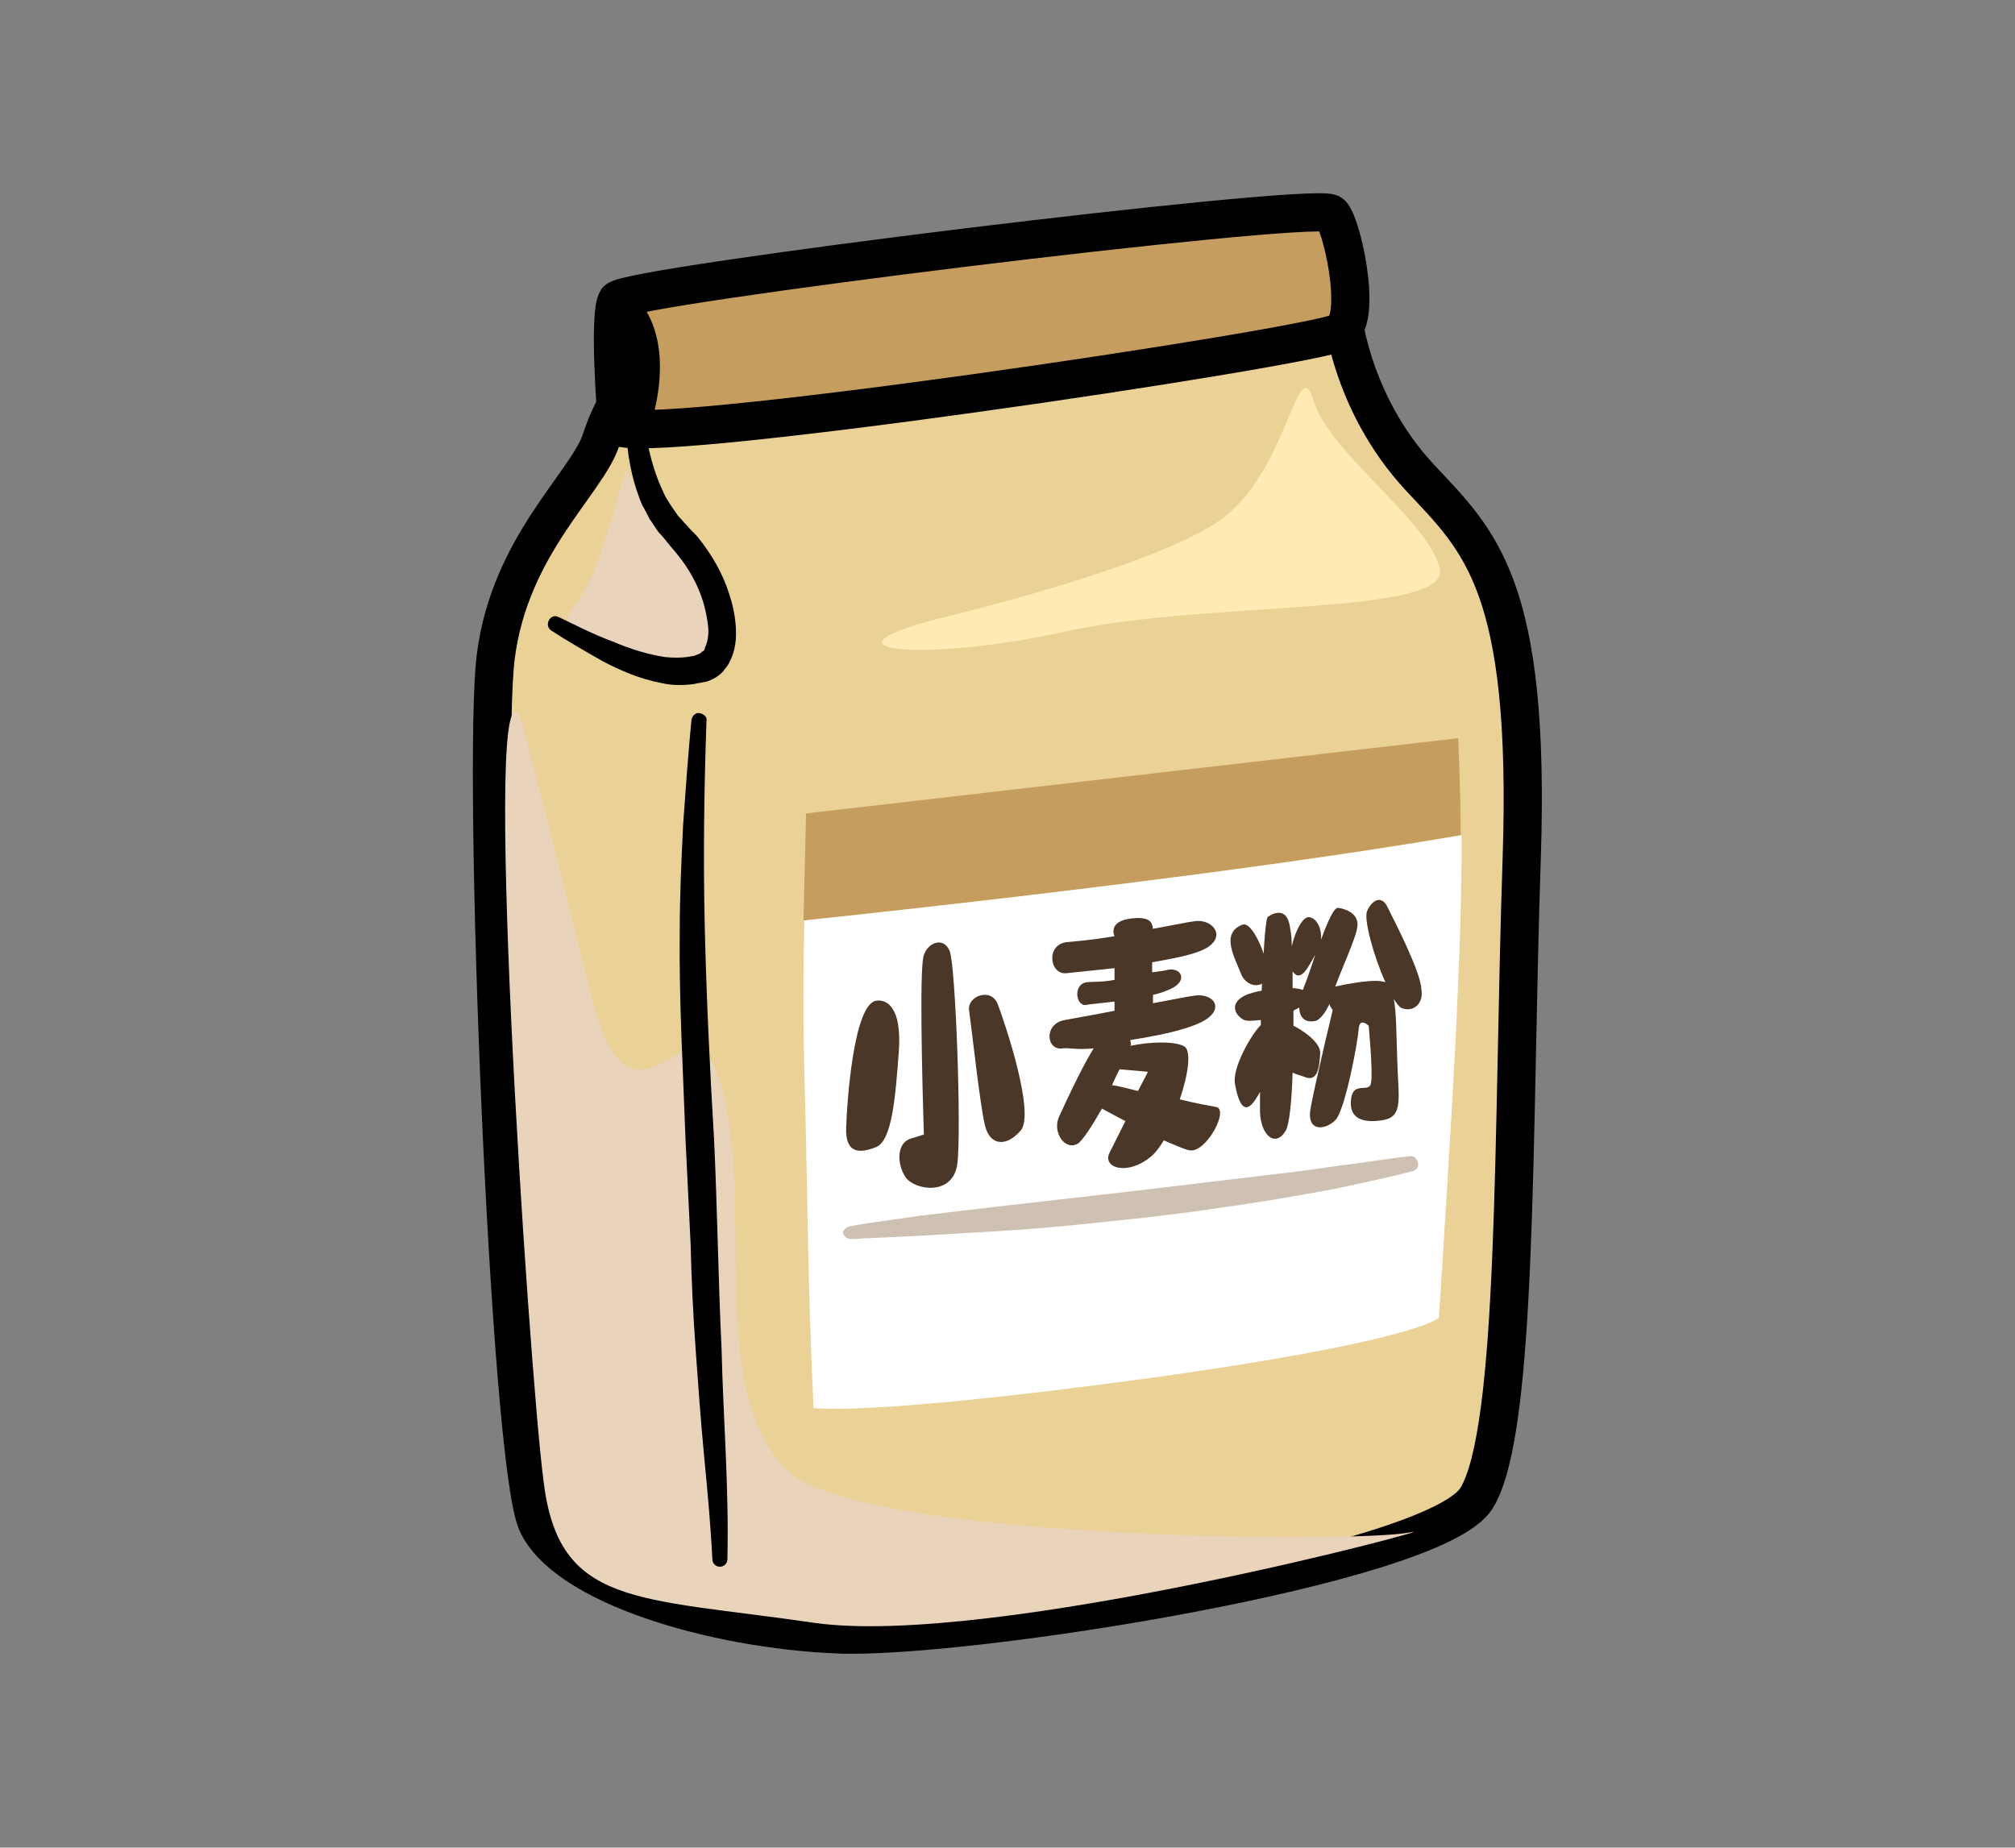 <?xml version="1.0" encoding="utf-8"?>
<!-- Generator: Adobe Illustrator 24.3.0, SVG Export Plug-In . SVG Version: 6.00 Build 0)  -->
<svg version="1.1" xmlns="http://www.w3.org/2000/svg" xmlns:xlink="http://www.w3.org/1999/xlink" x="0px" y="0px"
	 viewBox="0 0 241 221" style="enable-background:new 0 0 241 221;" xml:space="preserve">
<rect x="0" y="0" width="241" height="221" fill="#808080" stroke="none"/>
<style type="text/css">
	.st0{display:none;}
	.st1{display:inline;fill:#FFFFFF;stroke:#000000;stroke-miterlimit:10;}
	.st2{fill:#EAD195;stroke:#000000;stroke-width:4.566;stroke-miterlimit:10;}
	.st3{fill:#E9D3BB;}
	.st4{fill:#FFEBB3;}
	.st5{fill:#C59D5F;}
	.st6{fill:#FFFFFF;}
	.st7{fill:#CEC0B3;}
	.st8{fill:#4A3727;}
	.st9{fill:#C59D5F;stroke:#000000;stroke-width:4.566;stroke-linecap:round;stroke-linejoin:round;}
	.st10{fill:none;stroke:#000000;stroke-width:3.425;stroke-linecap:round;stroke-linejoin:round;}
</style>
<g id="レイヤー_2" class="st0">
	<rect x="0.5" y="0.5" class="st1" width="240" height="220"/>
</g>
<g id="レイヤー_1">
	<g>
		<g>
			<g>
				<path class="st2" d="M160.5,37c0,0,0.8,11,9.4,20.2c7,7.5,13.2,12.7,12.1,45.5c-1.1,32.9-0.4,68.4-5.4,76.5
					c-5,8.1-61.3,16.9-76.3,16.3c-15-0.6-32.8-5.9-36.1-13.4c-3.3-7.5-6.6-90.3-4.9-103.6c1.7-13.3,10.9-20.7,12.6-25.9
					c1.7-5.2,3.9-6.9,3.9-6.9L160.5,37z"/>
				<path class="st3" d="M74.9,56c0,0,3.1,8.2,8.2,11.3c3.7,2.3,4.3,9.7,1.3,10.7c-8.2,2.5-11.3-0.6-15.1-1.9
					c-3.8-1.3,0-3.1,1.9-8.2C73,63,74.9,56,74.9,56z"/>
				<path class="st4" d="M113.8,73.6c0,0,23.9-5.7,32-11.3c8.2-5.6,9.4-20.7,11.3-14.4c1.9,6.3,13.8,14.4,15.1,20.1
					c1.3,5.7-27.6,3.8-44.6,7.5C110.6,79.3,95.6,78,113.8,73.6z"/>
				<path class="st3" d="M62.4,86.2c0,0,2.6,10.2,8.3,32.8c5.6,22.6,13.5-7.7,16.7,16.8c1.7,13.1-1.9,32,6.9,40.2
					c8.8,8.2,68,8.6,74.3,7.3c6.3-1.3-50,13.9-71.3,10.8c-21.3-3.1-30.5-1.9-32.3-17C63.2,163.2,57.4,74.9,62.4,86.2z"/>
				<g>
					<path class="st5" d="M174.4,88.3l-78,9c0,0-0.1,4.9-0.3,12.8c14.2-1.5,52.5-5.7,78.6-10.2C174.7,94.5,174.4,88.3,174.4,88.3z"
						/>
					<path class="st6" d="M174.8,99.9c-26.1,4.5-64.4,8.7-78.6,10.2c-0.1,5-0.2,12.1,0.1,21.9c0.3,11.6,0.3,21.5,1,36.4
						c0,0,5.4,1.1,39-3.4c33.6-4.6,35.8-7.4,35.8-7.4C173.6,134.1,174.9,113.7,174.8,99.9z"/>
					<g>
						<g>
							<path class="st7" d="M101.6,146.7c0.9-0.2,1.6-0.3,2.3-0.4l2.1-0.3l4.2-0.6l8.4-1l16.7-1.9l16.7-2c2.8-0.3,5.6-0.7,8.3-1.1
								c2.8-0.3,5.5-0.8,8.3-1.1l0,0c0.5-0.1,0.9,0.3,1,0.8c0.1,0.5-0.2,0.9-0.7,1c-2.7,0.7-5.5,1.3-8.3,1.9c-2.8,0.6-5.5,1-8.3,1.5
								c-5.6,0.9-11.2,1.7-16.8,2.3c-5.6,0.6-11.2,1.2-16.8,1.5l-8.4,0.5l-4.2,0.2l-2.1,0.1c-0.7,0-1.4,0.1-1.9,0.1l-0.3,0
								c-0.5,0-0.9-0.3-1-0.8C100.9,147.2,101.1,146.8,101.6,146.7z"/>
						</g>
					</g>
				</g>
				<g>
					<g>
						<path d="M76.7,45.8c0.1,4.5,0.8,9.3,2.7,13.2c0.2,0.5,0.5,0.9,0.8,1.4c0.3,0.4,0.6,0.9,0.9,1.3c0.4,0.4,0.6,0.7,1.1,1.2
							c0.4,0.5,0.9,0.9,1.3,1.4c1.6,2,2.9,4.2,3.7,6.7c0.4,1.2,0.7,2.5,0.8,3.9c0.1,1.4,0,2.9-0.8,4.4c-0.2,0.4-0.5,0.7-0.8,1.1
							c-0.3,0.3-0.7,0.6-1.1,0.8c-0.4,0.2-0.9,0.4-1.2,0.4c-0.3,0.1-0.7,0.1-1,0.2c-1.3,0.2-2.7,0.2-4-0.1c-2.6-0.5-4.9-1.5-7-2.6
							c-2.1-1.2-4.2-2.4-6.2-3.7c-0.4-0.3-0.5-0.8-0.2-1.3c0.3-0.4,0.7-0.5,1.1-0.3c2.1,1,4.2,2.1,6.4,2.9c2.1,0.9,4.3,1.6,6.4,1.9
							c1,0.1,2.1,0.1,3.1-0.1c0.2,0,0.5-0.1,0.7-0.2c0.2-0.1,0.3-0.1,0.4-0.2c0.1-0.1,0.2-0.2,0.3-0.2c0.1-0.1,0.2-0.2,0.2-0.4
							c0.3-0.6,0.5-1.5,0.4-2.5c-0.1-1-0.3-2-0.6-3c-0.6-2-1.7-4-3.1-5.7c-0.3-0.4-0.7-0.8-1-1.2c-0.3-0.4-0.8-1-1.2-1.4
							c-0.4-0.5-0.7-1.1-1.1-1.6c-0.3-0.6-0.6-1.2-0.9-1.7c-2-4.8-2.2-9.7-1.7-14.6c0.1-0.5,0.5-0.9,1-0.8
							C76.3,44.9,76.6,45.2,76.7,45.8L76.7,45.8z"/>
					</g>
				</g>
				<g>
					<g>
						<path d="M84.5,86.2c-0.3,8.4-0.4,16.7-0.2,25c0.2,8.3,0.6,16.7,1.1,25c0.4,8.4,0.5,16.8,0.9,25.1c0.2,8.4,0.9,16.7,0.7,25.2
							c0,0.5-0.4,0.9-0.9,0.9c-0.5,0-0.9-0.4-0.9-0.9l0,0c-0.2-4.1-0.6-8.3-1-12.5c-0.4-4.2-0.7-8.4-1-12.6
							c-0.3-4.2-0.5-8.4-0.6-12.6L82,136.5c-0.3-8.4-0.8-16.8-0.7-25.2c0-4.2,0.2-8.4,0.4-12.6c0.3-4.2,0.6-8.4,1-12.6
							c0.1-0.5,0.5-0.9,1-0.8C84.2,85.4,84.6,85.8,84.5,86.2z"/>
					</g>
				</g>
			</g>
			<g>
				<g>
					<path class="st8" d="M110.4,114.7c-0.5,3.1,0.1,21,0.1,21s0,0-1.6,0.5c-1.6,0.5-1.7,2.9-0.6,4.6c1.1,1.6,5.7,2.3,6.2-1.6
						c0.5-3.9-0.2-23.5-0.9-25.4C112.8,111.8,110.6,112.9,110.4,114.7z"/>
					<path class="st8" d="M104.8,119.7c-2.7,0.4-3.5,12.1-3.6,15.2c-0.1,3.1,1.6,3.1,3.6,2.3c1.9-0.8,2.3-6,2.7-11.4
						C107.9,120.4,106,119.5,104.8,119.7z"/>
					<path class="st8" d="M115.9,120.8c0.4,2.9,1.3,11.3,1.9,13.8c0.6,2.5,2.6,2.6,4.3,0.6c1.7-2.1-1.9-12.8-2.7-14.9
						C118.7,118,115.7,119.1,115.9,120.8z"/>
					<path class="st8" d="M145.4,132.4c-0.5-0.1-2.3-0.4-4.3-0.9c1-2.9,1.4-5.7,0.6-6.3c-1-0.7-4.3-0.6-6.5-0.1
						c0.2-0.5-0.1-0.4,0-0.7c3.1-0.5,6.3-1.1,8.4-2.1c3.1-1.5,1.6-3.6-0.8-3.2c-0.8,0.1-2.7,0.5-4.9,0.9c0-0.3,0-0.7,0-1
						c0.9-0.2,1.7-0.5,2.3-0.8c1.9-1,1-2.5-0.5-2.2c-0.4,0.1-1,0.2-1.9,0.3c0-0.4,0-0.8,0-1.2c2.2-0.4,4.6-0.8,6.1-1.5
						c3-1.4,1.2-3.8-1.1-3.4c-0.8,0.1-2.7,0.5-4.9,0.9c-0.1-0.9-0.5-1.3-1.9-1.3c-2,0.1-3,0.7-2.8,1.9c0,0.1,0.2,0.3,0,0.3
						c-3,0.5-4.8,0.6-5.7,0.7c-2.5,0.4-1.9,4,0.1,3.7c0.8-0.1,3.1-0.3,5.7-0.6c0,0.5,0,0.9,0,1.4c-1.4,0.3-2.9,0.2-3.4,0.3
						c-1.6,0.3-1.2,2.9,0,2.7c0.5-0.1,1.8-0.2,3.4-0.4c0,0.4,0,0.8,0,1.1c-2.5,0.5-4.9,0.9-5.9,1.1c-2.6,0.4-2.3,3.7-0.3,3.4
						c0.7-0.1,1.6,0.2,3.7,0c-1.6,2.6-3.5,6.8-4.1,8.1c-0.9,1.8,0.6,4.2,2.2,3.3c0.6-0.4,1.7-2.1,2.9-4.2c0.7,0.4,1.7,0.9,2.8,1.5
						c-0.8,1.6-1.6,3.2-1.9,3.8c-0.9,1.8,2.2,2.8,5,0.4c0.5-0.4,1-1.1,1.5-1.9c1.4,0.6,2.5,1.1,3.1,1.2
						C144.3,137.9,147.1,132.6,145.4,132.4z M133,129.8c0.3-0.7,0.6-1.3,0.9-1.9l3.4,0.3c0,0-0.5,1-1.2,2.3
						C134.9,130.2,133.8,129.9,133,129.8z"/>
					<path class="st8" d="M151.6,115.9c-0.2-1.7-1.8-5.7-3-5.3c-2.6,1-1,3.8-0.2,5.8C149.1,118.4,151.9,118.4,151.6,115.9z"/>
					<path class="st8" d="M166,108.6c-0.7-1.6-1.9-1-2.5,0.4c-0.4,1,0.8,5.4,2.2,8.5c-1.1-0.5-4.6,0.2-6,0.5
						c0.9-2.4,2.4-5.7,2.6-6.9c0.5-2.2-2.2-2.5-2.2-2.5c-0.5-0.2-1.3,1.6-2.1,3.8c0.1-1.2-0.4-2.5-1.4-2.7c-0.8-0.1-1.7,1.7-2.1,3.5
						c0-1-0.1-1.7-0.2-2.2c-0.4-3.1-2.7-1.3-2.7-1.3c-0.3,0.7-0.5,4.5-0.7,8.8c-0.7,0.1-1.2,0.3-1.6,0.4c-2.1,0.8-1.9,2.2-0.7,3
						c0.4,0.3,1.2,0.2,2.2,0.1c0,0.2,0,0.4,0,0.6c-1.2,1.2-3.4,5.1-3.1,7c0.4,2.3,1.1,3.9,2.4,2c0.2-0.3,0.4-0.6,0.6-1
						c0,1.1,0,1.9,0,2.4c0.1,2.9,1.9,4.3,3.1,2.2c0.4-0.7,0.7-3.5,0.8-6.9c0.4,0.2,0.8,0.3,1.4,0.5c1.6,0.7,1.8-1.1,1.9-2.8
						c0.1-1.4-2.5-3-3.2-3.3c0-0.6,0-1.2,0-1.8c0.3-0.2,0.6-0.3,0.7-0.4c0,1.3,0.8,1.9,2,1.6c0.5-0.2,1.1-0.9,1.6-2
						c0.1,0.4,0.4,0.7,0.4,0.7s-2,8.3-2.6,11.5c-0.7,3.2,1.7,2.9,2.9,1.7c1.2-1.2,2.7-9.4,2.8-10.9c0.1-1.5,1.2-0.4,1.2-0.4
						s0.5,5.3,0.3,6.7c-0.1,1.5-2.1-0.2-2.4,2c-0.3,2.2,1.1,3,3.7,2.6c2.7-0.4,1.9-2.7,1.8-7.7c-0.1-3-0.1-5.3-0.4-6.8
						c0.4,0.6,0.7,1,1,1.1c1.4,0.5,2.6-0.6,2.3-2.3C169.9,116.2,166.8,110.2,166,108.6z M155.9,118.2c0,0.1,0,0.1-0.1,0.2
						c-0.3-0.1-0.7-0.2-1.2-0.2c0-0.7,0-1.4,0-2c0,0,0,0,0,0c1,1.4,1.9-0.6,2.7-2C156.8,115.8,156.3,117.2,155.9,118.2z"/>
				</g>
			</g>
			<g>
				<path class="st9" d="M73.8,50.9c0,0-1.1-13.3,0-15c1.1-1.7,81.5-11.6,85.3-10.4c1.2,0.4,4,12.5,1.2,14.2
					C157.4,41.5,74.9,53.8,73.8,50.9z"/>
				<path class="st10" d="M73.8,35.9c0,0,5.9,3.2,2.2,15.1"/>
			</g>
		</g>
	</g>
</g>
</svg>
